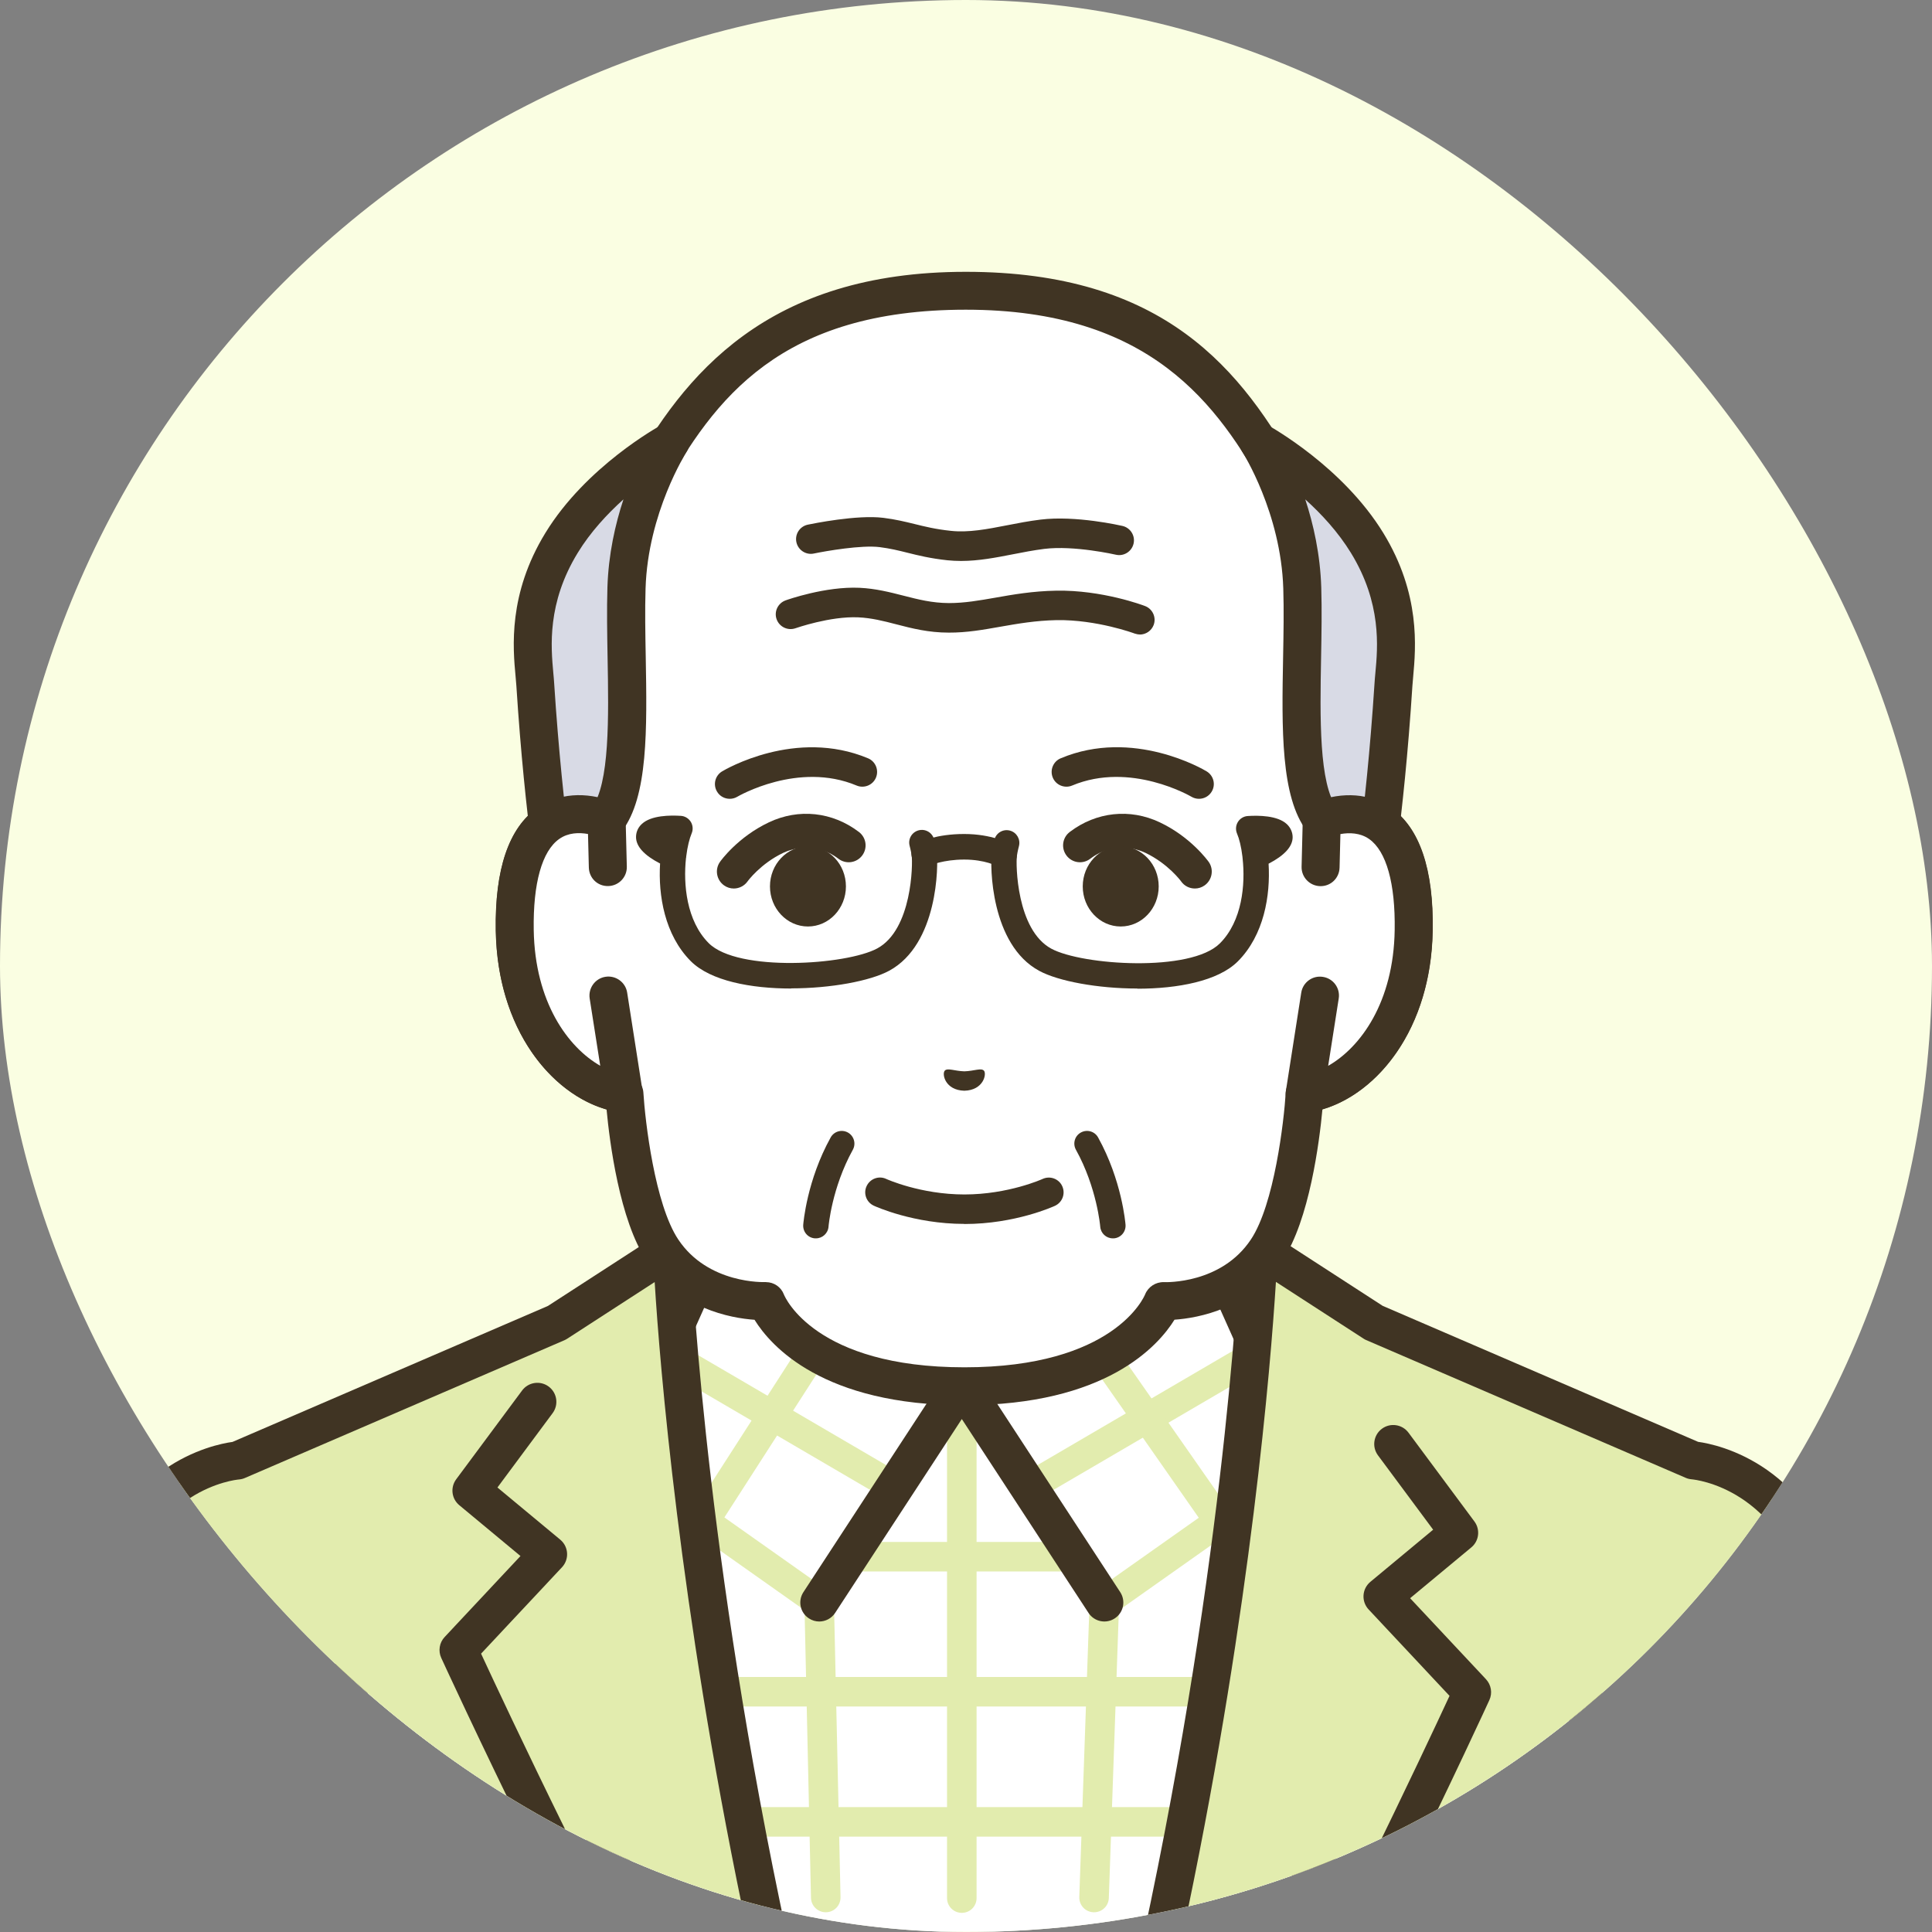<svg width="120" height="120" viewBox="0 0 120 120" fill="none" xmlns="http://www.w3.org/2000/svg">
<rect x="0" y="0" width="120" height="120" fill="#808080" stroke="none"/>
<g clip-path="url(#clip0_2001_5584)">
<rect width="120" height="120" rx="60" fill="#FAFEE2"/>
<g clip-path="url(#clip1_2001_5584)">
<path d="M84.692 87.825C80.419 86.299 78.37 85.251 76.886 84.407C73.416 82.436 73.568 76.475 73.568 70.353V59.365L59.959 62.715L46.351 59.365V70.353C46.351 76.481 46.498 82.436 43.032 84.407C41.549 85.251 39.499 86.299 35.227 87.825C30.273 89.597 26.053 92.737 24.161 97.161C20.355 106.057 20.318 115.425 20.318 115.425H99.6C99.6 115.425 99.564 106.057 95.758 97.161C93.865 92.731 89.646 89.591 84.692 87.825Z" fill="white"/>
<path d="M99.601 116.609C98.951 116.609 98.427 116.085 98.421 115.435C98.421 115.346 98.338 106.188 94.673 97.627C93.048 93.832 89.363 90.75 84.294 88.936C79.953 87.384 77.82 86.294 76.305 85.434C72.379 83.201 72.384 77.314 72.389 71.076V60.87L60.243 63.858C60.059 63.905 59.865 63.905 59.677 63.858L47.531 60.87V71.076C47.536 77.309 47.541 83.196 43.615 85.429C42.1 86.289 39.966 87.379 35.626 88.931C30.557 90.739 26.872 93.827 25.246 97.622C21.582 106.183 21.498 115.335 21.498 115.43C21.498 116.08 20.969 116.604 20.319 116.604C19.669 116.604 19.139 116.069 19.145 115.419C19.145 115.026 19.228 105.711 23.087 96.694C24.969 92.291 29.147 88.742 34.84 86.708C39.012 85.219 41.031 84.187 42.456 83.374C45.188 81.817 45.188 76.601 45.177 71.071V59.355C45.177 58.993 45.345 58.652 45.628 58.427C45.911 58.201 46.283 58.123 46.64 58.212L59.965 61.493L73.291 58.212C73.642 58.123 74.014 58.207 74.302 58.427C74.585 58.652 74.753 58.993 74.753 59.355V71.071C74.748 76.596 74.743 81.817 77.474 83.374C78.9 84.187 80.918 85.214 85.091 86.708C90.784 88.742 94.962 92.286 96.844 96.694C100.702 105.706 100.78 115.026 100.78 115.419C100.78 116.069 100.256 116.599 99.606 116.604L99.601 116.609Z" fill="#403423"/>
<path d="M75.582 77.969L59.74 85.985L43.898 77.969L41.125 84.171L32.874 91.725C32.874 91.725 35.243 104.647 38.986 119.975H80.593C84.341 104.647 86.595 91.725 86.595 91.725L78.344 84.171L75.571 77.969H75.582Z" fill="white"/>
<path d="M82.486 114.077H36.995C36.486 114.077 36.077 113.668 36.077 113.16C36.077 112.651 36.486 112.242 36.995 112.242H82.486C82.994 112.242 83.403 112.651 83.403 113.16C83.403 113.668 82.994 114.077 82.486 114.077Z" fill="#E2ECAE"/>
<path d="M84.226 105.994H35.364C34.855 105.994 34.446 105.585 34.446 105.076C34.446 104.568 34.855 104.159 35.364 104.159H84.226C84.734 104.159 85.143 104.568 85.143 105.076C85.143 105.585 84.734 105.994 84.226 105.994Z" fill="#E2ECAE"/>
<path d="M67.954 118.774C67.954 118.774 67.933 118.774 67.922 118.774C67.414 118.758 67.021 118.334 67.037 117.825L67.676 99.499C67.692 98.99 68.122 98.597 68.625 98.613C69.133 98.629 69.527 99.053 69.511 99.562L68.871 117.888C68.856 118.386 68.447 118.774 67.954 118.774Z" fill="#E2ECAE"/>
<path d="M51.289 118.774C50.791 118.774 50.383 118.376 50.372 117.878L49.963 99.551C49.953 99.043 50.351 98.623 50.859 98.613C51.384 98.597 51.787 99.001 51.798 99.509L52.207 117.836C52.217 118.344 51.819 118.764 51.31 118.774C51.305 118.774 51.295 118.774 51.289 118.774Z" fill="#E2ECAE"/>
<path d="M59.74 118.811C59.231 118.811 58.822 118.402 58.822 117.894V85.979C58.822 85.471 59.231 85.062 59.74 85.062C60.248 85.062 60.657 85.471 60.657 85.979V117.894C60.657 118.402 60.248 118.811 59.74 118.811Z" fill="#E2ECAE"/>
<path d="M63.912 93.287C63.598 93.287 63.288 93.124 63.12 92.831C62.864 92.396 63.011 91.83 63.451 91.578L77.804 83.185C78.239 82.928 78.805 83.075 79.057 83.516C79.314 83.951 79.167 84.517 78.726 84.769L64.373 93.161C64.227 93.245 64.069 93.287 63.912 93.287Z" fill="#E2ECAE"/>
<path d="M75.733 95.41C75.445 95.41 75.157 95.274 74.978 95.017L66.413 82.75C66.124 82.336 66.224 81.765 66.638 81.471C67.052 81.183 67.624 81.282 67.917 81.697L76.483 93.963C76.771 94.377 76.672 94.949 76.257 95.242C76.095 95.352 75.917 95.405 75.733 95.405V95.41Z" fill="#E2ECAE"/>
<path d="M68.594 100.453C68.306 100.453 68.023 100.317 67.844 100.065C67.551 99.651 67.651 99.079 68.065 98.786L83.047 88.202C83.461 87.909 84.032 88.008 84.326 88.422C84.619 88.836 84.52 89.408 84.106 89.701L69.124 100.285C68.961 100.401 68.778 100.453 68.594 100.453Z" fill="#E2ECAE"/>
<path d="M55.567 93.287C55.409 93.287 55.252 93.245 55.105 93.161L40.752 84.769C40.317 84.512 40.165 83.951 40.422 83.516C40.679 83.081 41.24 82.934 41.675 83.185L56.028 91.578C56.463 91.835 56.615 92.396 56.358 92.831C56.185 93.124 55.881 93.287 55.567 93.287Z" fill="#E2ECAE"/>
<path d="M43.746 95.41C43.578 95.41 43.405 95.363 43.248 95.263C42.823 94.991 42.697 94.419 42.975 93.995L51.032 81.471C51.305 81.046 51.876 80.921 52.301 81.199C52.725 81.471 52.851 82.043 52.574 82.467L44.516 94.991C44.343 95.263 44.045 95.41 43.746 95.41Z" fill="#E2ECAE"/>
<path d="M50.886 100.453C50.702 100.453 50.519 100.401 50.356 100.285L35.374 89.701C34.96 89.408 34.861 88.836 35.154 88.422C35.448 88.008 36.019 87.909 36.433 88.202L51.415 98.786C51.829 99.079 51.929 99.651 51.635 100.065C51.457 100.317 51.174 100.453 50.886 100.453Z" fill="#E2ECAE"/>
<path d="M81.4 117.831C81.306 117.831 81.212 117.82 81.117 117.799C80.483 117.647 80.095 117.008 80.252 116.373C83.413 103.446 84.954 94.519 85.337 92.165L77.558 85.041C77.437 84.931 77.343 84.8 77.28 84.653L75.01 79.579L60.274 87.033C59.939 87.201 59.546 87.201 59.21 87.033L44.475 79.579L42.205 84.653C42.137 84.8 42.042 84.931 41.927 85.041L34.153 92.165C34.546 94.466 36.087 103.032 39.233 115.902C39.385 116.536 39.002 117.17 38.367 117.327C37.733 117.485 37.094 117.097 36.942 116.462C33.225 101.26 31.731 92.003 31.715 91.913C31.652 91.52 31.789 91.127 32.082 90.86L40.15 83.468L42.823 77.487C42.954 77.194 43.201 76.963 43.505 76.858C43.809 76.748 44.144 76.774 44.433 76.916L59.74 84.658L75.047 76.916C75.335 76.769 75.671 76.748 75.975 76.858C76.279 76.968 76.525 77.194 76.656 77.487L79.33 83.468L87.397 90.86C87.686 91.127 87.827 91.52 87.769 91.908C87.754 92.003 86.26 101.737 82.543 116.939C82.412 117.479 81.93 117.841 81.4 117.841V117.831Z" fill="#403423"/>
<path d="M66.733 97.606H52.746C52.238 97.606 51.829 97.198 51.829 96.689C51.829 96.181 52.238 95.772 52.746 95.772H66.733C67.241 95.772 67.65 96.181 67.65 96.689C67.65 97.198 67.241 97.606 66.733 97.606Z" fill="#E2ECAE"/>
<path d="M50.886 100.715C50.666 100.715 50.441 100.652 50.242 100.521C49.696 100.165 49.544 99.436 49.901 98.891L58.755 85.34C58.975 85.004 59.342 84.805 59.74 84.805C60.139 84.805 60.511 85.004 60.726 85.34L69.58 98.891C69.936 99.436 69.784 100.165 69.239 100.521C68.694 100.878 67.965 100.726 67.609 100.18L59.74 88.139L51.872 100.18C51.646 100.526 51.269 100.715 50.881 100.715H50.886Z" fill="#403423"/>
<path d="M105.173 90.713L85.331 82.158L78.191 77.534C78.191 77.534 77.588 94.503 72.629 118.392C72.472 119.162 72.305 119.933 72.137 120.709H114.74C114.74 120.709 114.006 101.564 113.434 99.184C111.505 91.174 105.173 90.713 105.167 90.713H105.173Z" fill="#E2ECAE"/>
<path d="M72.137 121.883C72.053 121.883 71.969 121.872 71.885 121.857C71.251 121.72 70.847 121.091 70.984 120.452C71.151 119.681 71.314 118.91 71.471 118.145C76.351 94.645 77.001 77.655 77.007 77.487C77.022 77.062 77.264 76.68 77.641 76.481C78.018 76.287 78.469 76.308 78.826 76.538L85.882 81.109L105.472 89.555C106.703 89.722 112.658 90.949 114.572 98.901C115.154 101.323 115.835 118.685 115.909 120.656C115.935 121.306 115.426 121.857 114.776 121.878C114.116 121.899 113.576 121.395 113.555 120.745C113.261 113.097 112.679 101.113 112.281 99.457C110.588 92.433 105.293 91.903 105.068 91.882C104.942 91.872 104.811 91.84 104.696 91.788L84.854 83.233C84.791 83.206 84.734 83.175 84.681 83.138L79.25 79.621C78.92 84.863 77.714 99.646 73.778 118.617C73.615 119.393 73.453 120.169 73.285 120.944C73.164 121.495 72.677 121.872 72.132 121.872L72.137 121.883Z" fill="#403423"/>
<path d="M85.797 118.093C85.624 118.093 85.446 118.056 85.278 117.972C84.691 117.684 84.456 116.976 84.739 116.394C87.37 111.042 89.294 106.927 90.033 105.333L85.006 99.965C84.786 99.73 84.67 99.41 84.691 99.085C84.712 98.76 84.864 98.461 85.116 98.251L89.016 95.012L85.588 90.393C85.2 89.869 85.31 89.13 85.834 88.742C86.358 88.354 87.098 88.464 87.486 88.988L91.58 94.503C91.952 95.006 91.868 95.714 91.386 96.112L87.585 99.268L92.298 104.301C92.623 104.652 92.707 105.16 92.507 105.595C92.487 105.643 90.253 110.513 86.851 117.432C86.647 117.852 86.227 118.093 85.792 118.093H85.797Z" fill="#403423"/>
<path d="M41.732 77.534L34.592 82.158L14.751 90.713C14.751 90.713 8.418 91.174 6.484 99.184C5.913 101.564 5.179 120.709 5.179 120.709H47.782C47.614 119.938 47.451 119.162 47.289 118.392C42.33 94.508 41.727 77.534 41.727 77.534H41.732Z" fill="#E2ECAE"/>
<path d="M47.782 121.883C47.237 121.883 46.749 121.505 46.629 120.955C46.461 120.179 46.293 119.403 46.136 118.627C42.199 99.656 40.988 84.868 40.663 79.631L35.232 83.149C35.175 83.185 35.117 83.217 35.059 83.243L15.218 91.798C15.097 91.851 14.971 91.882 14.846 91.892C14.62 91.913 9.326 92.443 7.632 99.462C7.234 101.124 6.652 113.102 6.359 120.75C6.332 121.401 5.787 121.909 5.137 121.883C4.487 121.857 3.979 121.311 4.005 120.661C4.078 118.69 4.76 101.328 5.342 98.906C7.26 90.954 13.21 89.728 14.442 89.56L34.032 81.115L41.088 76.544C41.444 76.313 41.895 76.292 42.273 76.486C42.65 76.68 42.891 77.068 42.907 77.492C42.912 77.66 43.567 94.65 48.443 118.15C48.6 118.916 48.767 119.686 48.93 120.457C49.066 121.091 48.663 121.72 48.028 121.862C47.944 121.883 47.861 121.888 47.777 121.888L47.782 121.883Z" fill="#403423"/>
<path d="M34.121 115.472C33.686 115.472 33.267 115.231 33.062 114.811C29.66 107.892 27.427 103.022 27.406 102.974C27.207 102.539 27.291 102.026 27.616 101.68L32.328 96.647L28.528 93.491C28.045 93.093 27.962 92.385 28.334 91.882L32.428 86.367C32.816 85.843 33.555 85.733 34.079 86.121C34.603 86.509 34.713 87.248 34.325 87.772L30.897 92.391L34.797 95.63C35.049 95.84 35.201 96.139 35.222 96.464C35.243 96.789 35.127 97.109 34.907 97.344L29.88 102.712C30.619 104.306 32.543 108.421 35.175 113.773C35.463 114.36 35.222 115.063 34.635 115.351C34.467 115.435 34.289 115.472 34.116 115.472H34.121Z" fill="#403423"/>
<path d="M38.782 67.936C38.782 67.936 39.196 74.719 41.141 77.644C43.389 81.02 47.583 80.816 47.583 80.816C47.583 80.816 49.565 86.105 59.907 86.105C70.25 86.105 72.232 80.816 72.232 80.816C72.232 80.816 76.431 81.02 78.674 77.644C80.619 74.719 81.033 67.936 81.033 67.936C83.869 67.585 87.706 64.167 87.811 57.787C87.927 50.584 84.561 49.976 82.103 50.91V39.482C82.103 36.184 81.279 32.939 79.691 30.051C76.661 24.536 72.226 18.067 59.981 18.067C47.735 18.067 43.117 24.536 40.087 30.051C38.498 32.939 37.675 36.184 37.675 39.482V50.91C35.217 49.976 31.851 50.584 31.967 57.787C32.072 64.167 35.909 67.585 38.745 67.936H38.771H38.782Z" fill="white"/>
<path d="M59.907 87.285C51.121 87.285 47.871 83.6 46.865 81.974C45.386 81.87 42.147 81.288 40.155 78.294C38.483 75.784 37.864 70.934 37.675 68.911C34.263 67.936 30.892 63.962 30.792 57.798C30.729 53.987 31.599 51.423 33.377 50.176C34.268 49.552 35.342 49.29 36.501 49.41V39.476C36.501 35.98 37.387 32.52 39.054 29.48C42.482 23.252 47.646 16.883 59.986 16.883C72.326 16.883 77.138 22.938 80.729 29.48C82.401 32.525 83.282 35.98 83.282 39.476V49.41C84.44 49.29 85.515 49.547 86.406 50.176C88.183 51.423 89.053 53.992 88.99 57.798C88.891 63.941 85.541 67.91 82.139 68.9C81.95 70.913 81.332 75.778 79.659 78.289C77.667 81.282 74.433 81.864 72.95 81.969C71.943 83.594 68.693 87.279 59.907 87.279V87.285ZM47.583 79.636C48.07 79.636 48.516 79.941 48.689 80.402C48.757 80.575 50.634 84.926 59.907 84.926C69.18 84.926 71.057 80.57 71.13 80.386C71.319 79.925 71.786 79.621 72.289 79.636C72.43 79.642 75.859 79.746 77.694 76.989C79.146 74.814 79.749 69.661 79.859 67.863C79.895 67.296 80.325 66.835 80.891 66.762C83.219 66.473 86.542 63.485 86.637 57.761C86.684 54.867 86.123 52.86 85.054 52.105C84.204 51.507 83.103 51.785 82.527 52.005C82.165 52.141 81.756 52.094 81.436 51.874C81.117 51.654 80.928 51.292 80.928 50.904V39.476C80.928 36.373 80.147 33.312 78.663 30.612C75.644 25.108 71.456 19.236 59.991 19.236C48.526 19.236 44.375 24.704 41.13 30.612C39.646 33.306 38.865 36.373 38.865 39.476V50.904C38.865 51.292 38.676 51.654 38.357 51.874C38.037 52.094 37.633 52.147 37.266 52.005C36.69 51.785 35.589 51.507 34.74 52.105C33.67 52.854 33.109 54.862 33.156 57.761C33.251 63.475 36.559 66.458 38.886 66.757C39.452 66.819 39.924 67.281 39.961 67.857C40.071 69.655 40.674 74.803 42.126 76.984C43.981 79.773 47.499 79.636 47.53 79.631C47.551 79.631 47.567 79.631 47.588 79.631L47.583 79.636Z" fill="#403423"/>
<path d="M34.876 33.726C37.266 29.826 41.638 27.441 41.638 27.441C41.638 27.441 39.059 31.409 38.907 36.525C38.75 41.647 39.562 48.462 37.68 50.904C36.648 52.241 34.734 56.215 34.734 56.215C34.734 56.215 33.785 51.035 33.24 42.517C33.135 40.923 32.485 37.626 34.871 33.721L34.876 33.726Z" fill="#D8DAE5"/>
<path d="M34.74 57.394C34.687 57.394 34.635 57.394 34.583 57.384C34.074 57.315 33.67 56.928 33.581 56.424C33.544 56.209 32.617 51.077 32.072 42.59C32.061 42.417 32.045 42.229 32.024 42.019C31.857 40.231 31.552 36.897 33.875 33.102C36.396 28.976 40.894 26.502 41.083 26.397C41.56 26.14 42.147 26.235 42.514 26.633C42.881 27.032 42.933 27.624 42.64 28.075C42.619 28.111 40.239 31.849 40.097 36.557C40.055 37.878 40.081 39.356 40.108 40.792C40.186 45.269 40.265 49.494 38.629 51.623C37.848 52.639 36.328 55.654 35.814 56.723C35.615 57.137 35.201 57.389 34.75 57.389L34.74 57.394ZM38.724 31.016C37.717 31.922 36.674 33.044 35.883 34.339C33.969 37.469 34.221 40.184 34.368 41.804C34.389 42.04 34.41 42.249 34.42 42.438C34.693 46.658 35.065 50.066 35.369 52.409C35.851 51.539 36.349 50.7 36.748 50.181C37.88 48.708 37.806 44.525 37.738 40.834C37.712 39.377 37.686 37.867 37.728 36.488C37.791 34.428 38.215 32.557 38.724 31.016Z" fill="#403423"/>
<path d="M37.754 53.856L37.68 50.904C35.222 49.971 31.856 50.579 31.972 57.782C32.077 64.162 35.914 67.579 38.75 67.931L37.796 61.829L37.754 53.85V53.856Z" fill="white"/>
<path d="M38.755 69.115C38.708 69.115 38.655 69.115 38.608 69.105C34.902 68.644 30.907 64.523 30.797 57.803C30.734 53.992 31.604 51.428 33.382 50.181C34.671 49.274 36.349 49.143 38.099 49.803C38.55 49.971 38.849 50.396 38.859 50.878L38.933 53.829C38.949 54.479 38.435 55.019 37.78 55.035C37.114 55.051 36.59 54.537 36.574 53.882L36.522 51.801C35.966 51.701 35.295 51.712 34.734 52.11C33.665 52.86 33.104 54.867 33.151 57.766C33.224 62.248 35.279 65.053 37.282 66.196L36.626 62.018C36.527 61.373 36.967 60.77 37.607 60.67C38.251 60.571 38.854 61.011 38.954 61.651L39.908 67.752C39.966 68.12 39.845 68.492 39.588 68.754C39.363 68.984 39.059 69.11 38.739 69.11L38.755 69.115Z" fill="#403423"/>
<path d="M84.912 33.726C82.522 29.826 78.155 27.43 78.155 27.43C78.155 27.43 80.729 31.409 80.881 36.525C81.038 41.647 80.226 48.461 82.108 50.904C83.141 52.241 85.054 56.215 85.054 56.215C85.054 56.215 86.003 51.035 86.548 42.517C86.653 40.923 87.303 37.626 84.918 33.721L84.912 33.726Z" fill="#D8DAE5"/>
<path d="M85.054 57.394C84.608 57.394 84.189 57.137 83.99 56.728C83.471 55.654 81.956 52.645 81.175 51.628C79.539 49.505 79.612 45.274 79.696 40.797C79.723 39.366 79.749 37.883 79.707 36.562C79.565 31.854 77.191 28.106 77.164 28.07C76.871 27.613 76.923 27.021 77.296 26.628C77.662 26.235 78.25 26.14 78.727 26.397C78.915 26.502 83.403 28.987 85.924 33.112C88.246 36.908 87.937 40.236 87.775 42.029C87.754 42.239 87.738 42.428 87.727 42.601C87.182 51.088 86.254 56.22 86.218 56.435C86.129 56.938 85.72 57.321 85.216 57.394C85.164 57.399 85.112 57.404 85.059 57.404L85.054 57.394ZM81.07 31.01C81.578 32.552 82.003 34.434 82.066 36.494C82.108 37.872 82.082 39.382 82.055 40.839C81.987 44.53 81.914 48.718 83.046 50.186C83.445 50.705 83.948 51.544 84.425 52.414C84.729 50.071 85.101 46.658 85.374 42.444C85.384 42.255 85.405 42.04 85.426 41.809C85.578 40.184 85.825 37.469 83.911 34.344C83.114 33.044 82.076 31.922 81.07 31.016V31.01Z" fill="#403423"/>
<path d="M82.108 50.904L82.034 53.856L81.992 61.834L81.038 67.936C83.874 67.585 87.711 64.167 87.816 57.787C87.931 50.584 84.566 49.976 82.108 50.91V50.904Z" fill="white"/>
<path d="M81.038 69.115C80.718 69.115 80.414 68.99 80.188 68.759C79.932 68.492 79.811 68.119 79.869 67.758L80.823 61.656C80.922 61.011 81.53 60.571 82.17 60.676C82.815 60.775 83.255 61.378 83.15 62.023L82.495 66.201C84.503 65.058 86.558 62.254 86.626 57.772C86.673 54.878 86.112 52.87 85.043 52.115C84.482 51.722 83.811 51.706 83.255 51.806L83.203 53.887C83.187 54.537 82.663 55.056 81.997 55.04C81.347 55.025 80.828 54.485 80.844 53.835L80.917 50.883C80.928 50.406 81.232 49.976 81.677 49.809C83.428 49.143 85.106 49.279 86.395 50.186C88.172 51.434 89.042 54.002 88.98 57.808C88.869 64.529 84.875 68.649 81.169 69.11C81.121 69.115 81.069 69.121 81.022 69.121L81.038 69.115Z" fill="#403423"/>
<path d="M70.8 39.408C70.69 39.408 70.585 39.387 70.475 39.351C70.454 39.34 68.117 38.48 65.637 38.517C64.326 38.543 63.215 38.737 62.14 38.926C61.066 39.115 60.059 39.298 58.927 39.293C57.664 39.293 56.647 39.031 55.656 38.774C54.87 38.569 54.125 38.381 53.307 38.344C51.556 38.266 49.434 39.015 49.413 39.02C48.935 39.188 48.411 38.942 48.238 38.465C48.065 37.988 48.317 37.464 48.794 37.291C48.894 37.254 51.273 36.41 53.391 36.509C54.398 36.557 55.268 36.782 56.112 36.997C57.029 37.233 57.894 37.453 58.932 37.458H58.948C59.907 37.458 60.835 37.296 61.821 37.123C62.911 36.929 64.143 36.714 65.6 36.688C68.452 36.635 71.015 37.6 71.12 37.642C71.592 37.82 71.833 38.349 71.655 38.821C71.513 39.188 71.167 39.413 70.795 39.413L70.8 39.408Z" fill="#403423"/>
<path d="M59.687 34.842C59.41 34.842 59.127 34.827 58.849 34.8C57.779 34.685 57.024 34.496 56.353 34.329C55.808 34.192 55.289 34.066 54.639 33.983C53.512 33.841 51.305 34.224 50.55 34.381C50.058 34.486 49.57 34.166 49.465 33.673C49.36 33.175 49.68 32.693 50.173 32.588C50.482 32.525 53.24 31.959 54.87 32.164C55.625 32.258 56.222 32.405 56.799 32.546C57.438 32.704 58.104 32.871 59.053 32.971C60.159 33.092 61.323 32.866 62.555 32.625C63.221 32.494 63.907 32.363 64.626 32.274C66.817 32.001 69.6 32.641 69.721 32.667C70.214 32.782 70.523 33.275 70.408 33.768C70.292 34.261 69.799 34.57 69.307 34.454C69.281 34.449 66.717 33.862 64.856 34.093C64.201 34.177 63.546 34.302 62.911 34.428C61.863 34.633 60.788 34.842 59.698 34.842H59.687Z" fill="#403423"/>
<path d="M62.356 53.913C62.219 53.913 62.083 53.877 61.957 53.808C61.926 53.793 61.181 53.389 59.887 53.389C58.592 53.389 57.764 53.751 57.758 53.756C57.365 53.945 56.888 53.782 56.694 53.389C56.5 52.996 56.658 52.524 57.051 52.33C57.161 52.278 58.162 51.801 59.887 51.801C61.611 51.801 62.655 52.372 62.765 52.435C63.142 52.66 63.268 53.148 63.048 53.525C62.901 53.777 62.634 53.919 62.361 53.919L62.356 53.913Z" fill="#403423"/>
<path d="M49.145 61.399C46.645 61.399 44.134 60.927 42.907 59.701C41.282 58.07 40.878 55.612 40.999 53.635C40.008 53.122 39.505 52.571 39.505 51.989C39.505 51.68 39.631 51.392 39.867 51.177C40.443 50.637 41.628 50.632 42.288 50.674C42.545 50.689 42.771 50.831 42.907 51.046C43.038 51.261 43.059 51.533 42.959 51.764C42.828 52.078 42.697 52.582 42.624 53.185C42.624 53.227 42.619 53.263 42.608 53.305C42.435 54.92 42.634 57.19 44.018 58.579C45.827 60.392 52.574 59.942 54.487 58.909C56.657 57.735 56.699 53.651 56.626 53.143C56.584 52.849 56.5 52.545 56.5 52.54C56.385 52.12 56.631 51.691 57.05 51.575C57.47 51.46 57.9 51.706 58.015 52.126C58.015 52.141 58.125 52.524 58.177 52.917C58.298 53.751 58.256 58.652 55.231 60.293C54.052 60.932 51.604 61.389 49.14 61.389L49.145 61.399Z" fill="#403423"/>
<path d="M70.643 61.399C68.179 61.399 65.736 60.943 64.552 60.303C61.522 58.668 61.485 53.767 61.605 52.933C61.663 52.54 61.768 52.157 61.768 52.141C61.883 51.722 62.313 51.476 62.733 51.591C63.152 51.706 63.398 52.136 63.288 52.556C63.288 52.556 63.204 52.865 63.162 53.158C63.089 53.667 63.131 57.751 65.301 58.925C67.215 59.958 73.961 60.408 75.77 58.594C77.159 57.205 77.358 54.93 77.18 53.316C77.175 53.279 77.169 53.242 77.169 53.2C77.096 52.592 76.97 52.089 76.834 51.775C76.734 51.539 76.755 51.271 76.886 51.056C77.017 50.841 77.248 50.7 77.505 50.684C78.16 50.642 79.35 50.647 79.927 51.187C80.157 51.402 80.288 51.696 80.288 52C80.288 52.577 79.785 53.132 78.794 53.646C78.915 55.617 78.511 58.081 76.886 59.711C75.66 60.938 73.149 61.41 70.648 61.41L70.643 61.399Z" fill="#403423"/>
<path d="M45.323 49.615C45.009 49.615 44.705 49.457 44.537 49.169C44.275 48.734 44.416 48.173 44.852 47.911C45.035 47.801 49.417 45.217 53.915 47.099C54.382 47.292 54.602 47.832 54.408 48.299C54.214 48.766 53.674 48.986 53.208 48.792C49.585 47.272 45.837 49.463 45.8 49.484C45.654 49.573 45.491 49.615 45.328 49.615H45.323Z" fill="#403423"/>
<path d="M74.469 49.615C74.307 49.615 74.144 49.573 73.997 49.484C73.961 49.463 70.213 47.272 66.59 48.792C66.124 48.986 65.584 48.766 65.39 48.299C65.196 47.832 65.416 47.292 65.883 47.099C70.375 45.211 74.763 47.796 74.946 47.911C75.381 48.173 75.523 48.734 75.261 49.169C75.088 49.458 74.784 49.615 74.474 49.615H74.469Z" fill="#403423"/>
<path d="M45.575 55.187C45.365 55.187 45.156 55.124 44.972 54.993C44.501 54.658 44.385 54.002 44.721 53.531C44.763 53.468 45.827 51.989 47.756 51.077C49.612 50.197 51.703 50.422 53.349 51.675C53.811 52.026 53.9 52.681 53.548 53.143C53.197 53.604 52.542 53.693 52.081 53.342C50.581 52.204 49.077 52.77 48.652 52.97C47.237 53.641 46.44 54.731 46.435 54.742C46.23 55.03 45.906 55.187 45.575 55.187Z" fill="#403423"/>
<path d="M50.183 57.546C51.486 57.546 52.542 56.431 52.542 55.056C52.542 53.681 51.486 52.566 50.183 52.566C48.88 52.566 47.824 53.681 47.824 55.056C47.824 56.431 48.88 57.546 50.183 57.546Z" fill="#403423"/>
<path d="M74.218 55.187C73.888 55.187 73.563 55.035 73.359 54.742C73.359 54.736 72.551 53.641 71.141 52.97C70.716 52.77 69.212 52.199 67.713 53.342C67.251 53.693 66.596 53.604 66.245 53.143C65.894 52.681 65.983 52.026 66.444 51.675C68.09 50.422 70.182 50.197 72.037 51.077C73.967 51.989 75.025 53.468 75.073 53.531C75.408 54.002 75.293 54.658 74.821 54.993C74.638 55.124 74.428 55.187 74.218 55.187Z" fill="#403423"/>
<path d="M69.61 57.546C70.913 57.546 71.969 56.431 71.969 55.056C71.969 53.681 70.913 52.566 69.61 52.566C68.307 52.566 67.251 53.681 67.251 55.056C67.251 56.431 68.307 57.546 69.61 57.546Z" fill="#403423"/>
<path d="M58.675 66.505C58.843 66.311 59.299 66.526 59.897 66.542C60.494 66.526 60.95 66.311 61.118 66.505C61.291 66.704 61.092 67.716 59.897 67.747C58.701 67.716 58.502 66.709 58.675 66.51V66.505Z" fill="#403423"/>
<path d="M59.897 76.019C56.757 76.019 54.372 74.934 54.272 74.887C53.811 74.672 53.612 74.127 53.827 73.671C54.042 73.21 54.587 73.01 55.043 73.225C55.064 73.236 57.176 74.19 59.902 74.19C62.628 74.19 64.741 73.236 64.762 73.225C65.223 73.016 65.768 73.215 65.978 73.676C66.188 74.137 65.989 74.677 65.532 74.892C65.433 74.939 63.048 76.025 59.908 76.025L59.897 76.019Z" fill="#403423"/>
<path d="M69.118 76.916C68.709 76.916 68.368 76.601 68.337 76.187C68.337 76.166 68.132 73.765 66.827 71.412C66.617 71.029 66.753 70.552 67.136 70.342C67.519 70.132 67.996 70.269 68.206 70.651C69.684 73.32 69.899 75.962 69.909 76.072C69.941 76.507 69.616 76.884 69.186 76.916C69.165 76.916 69.144 76.916 69.123 76.916H69.118Z" fill="#403423"/>
<path d="M50.676 76.916C50.676 76.916 50.634 76.916 50.613 76.916C50.178 76.884 49.858 76.507 49.89 76.072C49.9 75.962 50.115 73.32 51.593 70.651C51.803 70.269 52.28 70.132 52.663 70.342C53.04 70.552 53.182 71.029 52.972 71.412C51.662 73.781 51.462 76.166 51.462 76.187C51.431 76.601 51.085 76.916 50.681 76.916H50.676Z" fill="#403423"/>
</g>
</g>
<defs>
<clipPath id="clip0_2001_5584">
<rect width="120" height="120" rx="60" fill="white"/>
</clipPath>
<clipPath id="clip1_2001_5584">
<rect width="111.92" height="105" fill="white" transform="translate(4 16.883)"/>
</clipPath>
</defs>
</svg>
